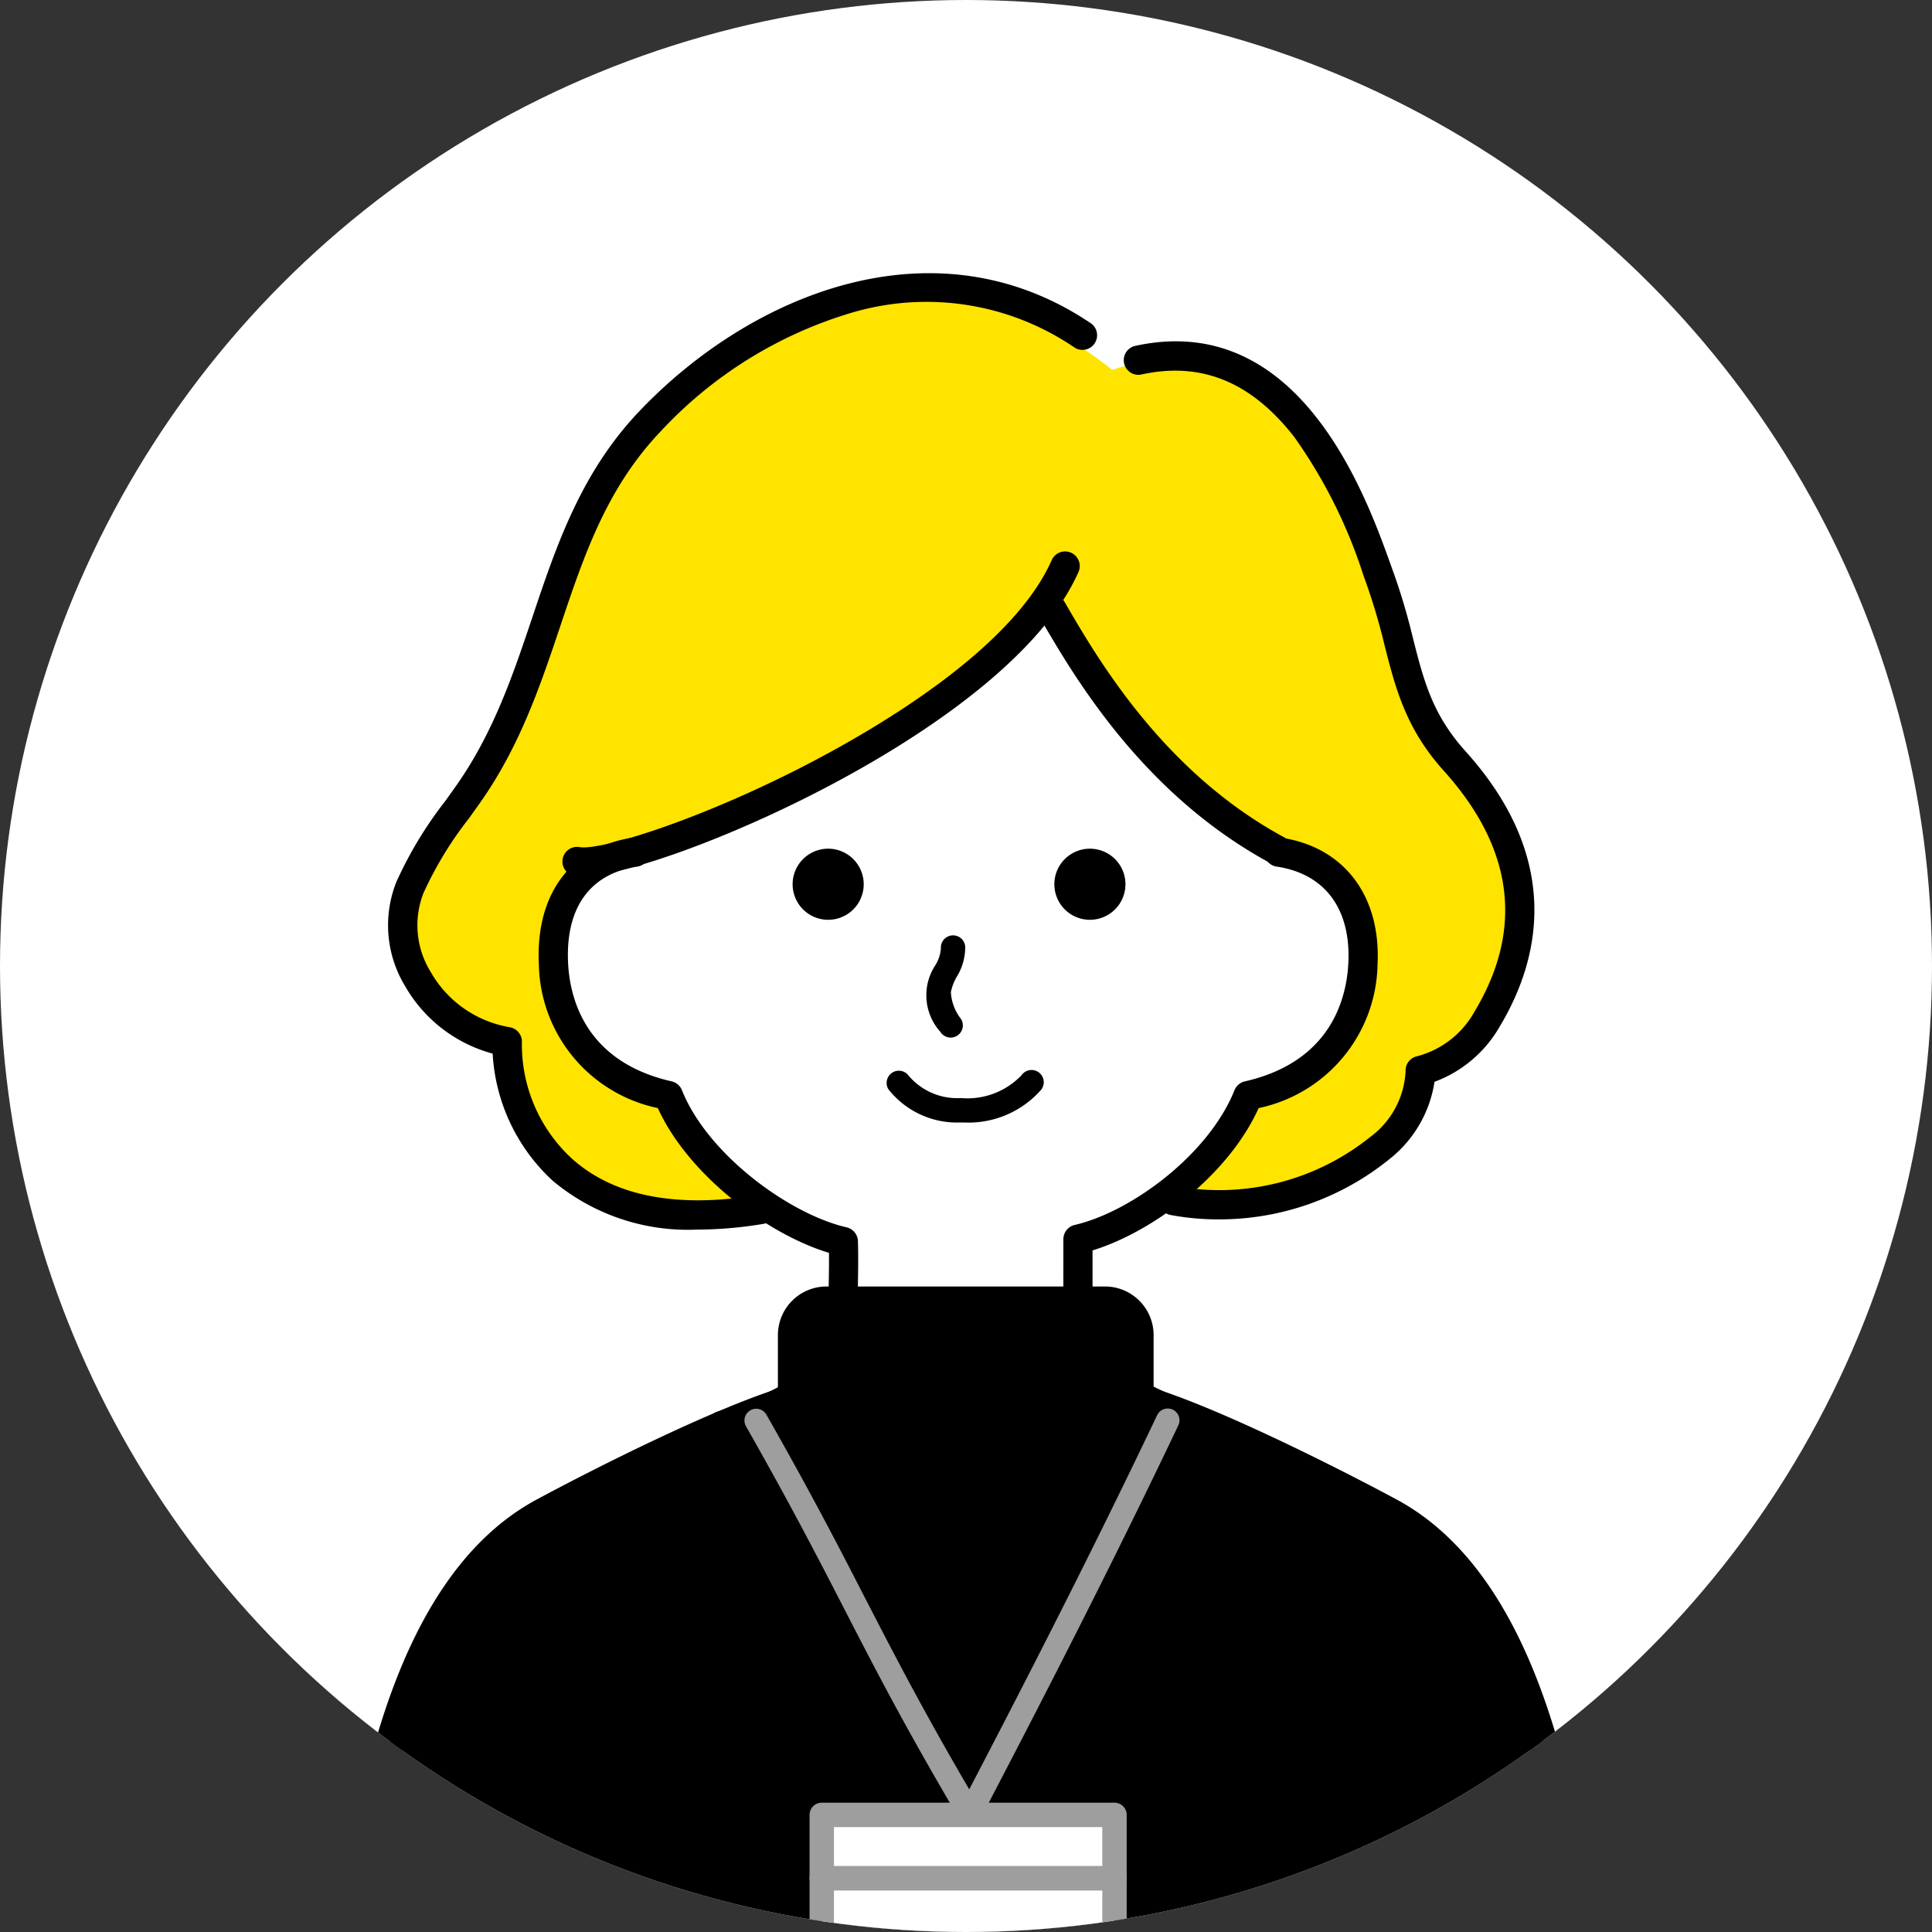 <svg xmlns="http://www.w3.org/2000/svg" xmlns:xlink="http://www.w3.org/1999/xlink" width="120" height="120" viewBox="0 0 120 120">
  <rect x="0" y="0" width="120" height="120" fill="#333333" stroke="none"/>
  <defs>
    <clipPath id="clip-path">
      <circle id="楕円形_25" data-name="楕円形 25" cx="60" cy="60" r="60" transform="translate(446 4486)" fill="#fff" stroke="#707070" stroke-width="1" opacity="0.472"/>
    </clipPath>
    <clipPath id="clip-path-2">
      <rect id="長方形_176" data-name="長方形 176" width="80.074" height="112.639" fill="none"/>
    </clipPath>
  </defs>
  <g id="マスクグループ_49" data-name="マスクグループ 49" transform="translate(-446 -4486)" clip-path="url(#clip-path)">
    <rect id="長方形_169" data-name="長方形 169" width="120" height="120" transform="translate(446 4486)" fill="#fff"/>
    <g id="グループ_72" data-name="グループ 72" transform="translate(466 4502.97)">
      <g id="グループ_71" data-name="グループ 71" clip-path="url(#clip-path-2)">
        <path id="パス_129" data-name="パス 129" d="M93.531,69.593c1.471.1,4.375,2.354,4.165,6.628-.178,3.629-2.242,7.081-7.136,8.194-1.678,4.193-6.687,8.021-10.567,8.917,0,1.733.1,4.739.071,6.679-.025,1.575,4.348,3.291,6.991,4.613-1.926,3.239-14.926,4.636-14.926,4.636s-11.945-1.568-14.119-4.647c0,0,7.077-2.168,7.184-4.754.077-1.86-.025-4.725-.08-6.527-3.88-.9-8.888-4.724-10.567-8.917-4.895-1.113-6.958-4.565-7.136-8.194-.21-4.275,1.58-6.483,4.737-7.23.273-.477.133-4.722,1.945-7.1,20.843-27.413,31.7-8.638,39.1,5.055a3.857,3.857,0,0,1,.339,2.651" transform="translate(-33.032 -33.336)" fill="#fff"/>
        <path id="パス_130" data-name="パス 130" d="M38.8,60.982c-13.455,2.226-15.943-7.011-15.772-10.419-4.241-.618-7.773-5.325-6.045-9.571a30.632,30.632,0,0,1,3.647-5.837c5.292-7.543,4.912-16.441,11.262-23.116,6.435-6.764,17.192-12.308,28.723-3.2a10.928,10.928,0,0,1,10.452,1.784c3.645,2.989,4.894,7.915,6.314,12.411a39.869,39.869,0,0,0,3.552,8.4c1.7,2.872,4,5.487,4.842,8.717a10.76,10.76,0,0,1-5.606,12.106c-.712,3.194-3.459,5.63-6.505,6.825a23.554,23.554,0,0,1-9.681,1.2,17.636,17.636,0,0,0,5.207-6.469,7.814,7.814,0,0,0,5.723-3.382,9.352,9.352,0,0,0,1.459-6.556,6.746,6.746,0,0,0-.772-2.425,5.531,5.531,0,0,0-4.573-2.663,41.134,41.134,0,0,1-14.6-15.518A58.031,58.031,0,0,1,28.6,39.321a9.352,9.352,0,0,0-2.228,8.585,7.608,7.608,0,0,0,6.653,5.552c-.124-.008-.249-.016-.306-.124A17.256,17.256,0,0,0,38.8,60.982" transform="translate(-11.524 -2.833)" fill="#ffe400"/>
        <path id="パス_131" data-name="パス 131" d="M70.349,157.286a.887.887,0,0,1-.117-.008c-.455-.059-11.2-1.479-15.006-4.37a.909.909,0,0,1,.287-1.595c4.708-1.423,6.835-3.485,6.841-4.495,0-.575.02-1.279.038-2.028.026-1.095.055-2.308.046-3.338-3.859-1.17-8.742-4.84-10.631-8.994a9.292,9.292,0,0,1-7.388-8.924c-.214-4.359,1.973-7.3,5.85-7.875a.909.909,0,1,1,.265,1.8c-2.94.434-4.467,2.561-4.3,5.988.109,2.224,1.09,6.137,6.43,7.352a.91.91,0,0,1,.642.549c1.6,4,6.676,7.7,10.231,8.52a.909.909,0,0,1,.7.858c.036,1.192,0,2.742-.033,4.11-.018.738-.034,1.43-.038,2-.01,1.656-1.439,3.221-4.247,4.65-.7.357-1.4.66-2,.9,4.046,1.876,11.408,2.937,12.428,3.077,1.025-.143,8.529-1.246,12.738-3.461-2.908-1.365-5.9-2.778-6.014-4.975-.082-1.583-.077-3.648-.074-5.308,0-.4,0-.775,0-1.113a.909.909,0,0,1,.7-.887c3.5-.808,8.324-4.364,9.928-8.369a.91.91,0,0,1,.642-.549c5.34-1.214,6.321-5.127,6.43-7.352.165-3.363-1.457-5.545-4.451-5.988a.909.909,0,1,1,.265-1.8c3.912.578,6.212,3.6,6,7.875a9.292,9.292,0,0,1-7.386,8.924c-1.9,4.212-6.6,7.7-10.316,8.839q0,.205,0,.422c0,1.638-.008,3.677.071,5.211.058,1.117,3.157,2.572,5.009,3.441.525.246,1.021.479,1.481.709a.909.909,0,0,1,.14,1.539c-4.293,3.233-14.615,4.6-15.053,4.66a.887.887,0,0,1-.117.008" transform="translate(-30.949 -80.604)"/>
        <path id="パス_132" data-name="パス 132" d="M81.256,258.574c-1.143-9.921-2.3-29.083-12.862-34.764-3.976-2.14-11.572-5.938-15.561-7.035V212.8a2.109,2.109,0,0,0-2.109-2.108h-17.3a2.108,2.108,0,0,0-2.108,2.108V216.8c-4.017,1.135-11.515,4.885-15.456,7.006C5.3,229.491,4.144,248.652,3,258.574" transform="translate(-2.092 -146.844)"/>
        <path id="パス_133" data-name="パス 133" d="M.911,257.391a.95.95,0,0,1-.105-.006.909.909,0,0,1-.8-1.007c.094-.814.188-1.691.287-2.617,1.1-10.249,2.935-27.4,13.047-32.844,3.67-1.975,10.741-5.527,14.977-6.88v-3.331a3.021,3.021,0,0,1,3.018-3.018h17.3a3.021,3.021,0,0,1,3.018,3.018V214c4.222,1.327,11.364,4.912,15.083,6.913,10.112,5.441,11.949,22.6,13.047,32.845.1.926.193,1.8.287,2.616a.909.909,0,1,1-1.807.208c-.094-.818-.188-1.7-.288-2.63-1.059-9.893-2.833-26.45-12.1-31.437-3.856-2.075-11.433-5.875-15.372-6.958a.909.909,0,0,1-.668-.877v-3.977a1.2,1.2,0,0,0-1.2-1.2h-17.3a1.2,1.2,0,0,0-1.2,1.2v4.006a.909.909,0,0,1-.662.875c-3.971,1.122-11.468,4.885-15.272,6.932C4.934,227.5,3.161,244.062,2.1,253.955c-.1.931-.194,1.813-.288,2.631a.91.91,0,0,1-.9.805" transform="translate(0 -144.752)"/>
        <path id="パス_134" data-name="パス 134" d="M100.591,258.6a.731.731,0,0,1-.629-.359c-3.4-5.755-5.225-9.306-7.162-13.067-1.638-3.182-3.333-6.472-6.112-11.357a.73.73,0,0,1,1.269-.722c2.794,4.912,4.5,8.216,6.14,11.411,1.8,3.487,3.5,6.794,6.456,11.859,4.671-8.942,8.494-16.553,11.67-23.238a.73.73,0,0,1,1.319.627c-3.322,6.99-7.347,14.989-12.306,24.455a.729.729,0,0,1-.628.391h-.018" transform="translate(-60.353 -162.195)" fill="#9e9e9e"/>
        <rect id="長方形_174" data-name="長方形 174" width="18.182" height="3.939" transform="translate(31.04 95.756)" fill="#fff"/>
        <path id="パス_135" data-name="パス 135" d="M118.872,318.951H100.691a.757.757,0,0,1-.758-.758v-3.939a.757.757,0,0,1,.758-.758h18.182a.757.757,0,0,1,.758.758v3.939a.757.757,0,0,1-.758.758m-17.424-1.515h16.667v-2.424H101.448Z" transform="translate(-69.65 -218.497)" fill="#9e9e9e"/>
        <rect id="長方形_175" data-name="長方形 175" width="18.182" height="9.697" transform="translate(31.04 99.696)" fill="#fff"/>
        <path id="パス_136" data-name="パス 136" d="M118.872,337.708H100.691a.757.757,0,0,1-.758-.758v-9.7a.757.757,0,0,1,.758-.758h18.182a.757.757,0,0,1,.758.758v9.7a.757.757,0,0,1-.758.758m-17.424-1.515h16.667v-8.182H101.448Z" transform="translate(-69.65 -227.558)" fill="#9e9e9e"/>
        <path id="パス_137" data-name="パス 137" d="M50.48,77.216a2.6,2.6,0,0,1-.446-.034.909.909,0,0,1,.319-1.791c1.288.229,7.472-1.675,14.221-5.184,4.611-2.4,12.7-7.227,15.1-12.639a.909.909,0,1,1,1.663.736C76.971,68.167,55.325,77.216,50.48,77.216" transform="translate(-34.35 -39.746)"/>
        <path id="パス_138" data-name="パス 138" d="M161.474,82.636a.908.908,0,0,1-.433-.11c-7.885-4.275-12.12-11.523-14.156-15.007l-.17-.291a.909.909,0,0,1,1.569-.919l.171.293c1.952,3.341,6.015,10.293,13.453,14.325a.909.909,0,0,1-.434,1.709" transform="translate(-102.169 -45.902)"/>
        <path id="パス_139" data-name="パス 139" d="M170.2,68.507a16.022,16.022,0,0,1-2.953-.272.909.909,0,1,1,.335-1.788A14.971,14.971,0,0,0,179.632,63.4a5.4,5.4,0,0,0,2.21-4.094.909.909,0,0,1,.717-.932,5.741,5.741,0,0,0,3.567-2.776c3.057-5.092,2.43-10.105-1.863-14.9l-.152-.171c-2.274-2.574-2.9-5.041-3.568-7.652a38.466,38.466,0,0,0-1.127-3.833q-.089-.245-.193-.537a31.292,31.292,0,0,0-4.3-8.6c-2.669-3.419-5.77-4.687-9.481-3.877a.909.909,0,0,1-.388-1.777c10.2-2.225,14.328,9.3,15.882,13.644.068.191.132.368.19.528a39.917,39.917,0,0,1,1.18,4.007c.662,2.6,1.185,4.652,3.168,6.9l.144.161c6.086,6.8,4.483,13.022,2.067,17.047a7.782,7.782,0,0,1-4.046,3.424,7.565,7.565,0,0,1-2.814,4.814A16.789,16.789,0,0,1,170.2,68.507" transform="translate(-114.539 -9.739)"/>
        <path id="パス_140" data-name="パス 140" d="M32.767,59.4a13.072,13.072,0,0,1-9.017-3.035,11.616,11.616,0,0,1-3.727-7.894,8.951,8.951,0,0,1-5.438-4.192,7.279,7.279,0,0,1-.543-6.467,24.554,24.554,0,0,1,3.017-5c.244-.339.488-.678.728-1.02,2.308-3.289,3.531-6.933,4.714-10.457,1.477-4.4,3-8.949,6.634-12.764C36.183,1.167,47.6-3.39,57.215,3.135a.909.909,0,0,1-1.021,1.5A16.33,16.33,0,0,0,42.319,2.455,26.487,26.487,0,0,0,30.451,9.832c-3.351,3.523-4.748,7.684-6.227,12.09-1.224,3.646-2.49,7.417-4.949,10.922-.244.347-.492.692-.74,1.037a22.866,22.866,0,0,0-2.809,4.62,5.5,5.5,0,0,0,.437,4.878,6.991,6.991,0,0,0,4.9,3.45.91.91,0,0,1,.777.945,9.628,9.628,0,0,0,3.124,7.236c2.609,2.328,6.509,3.082,11.591,2.24a.909.909,0,0,1,.3,1.794,25.075,25.075,0,0,1-4.081.358" transform="translate(-9.424 0)"/>
        <path id="パス_141" data-name="パス 141" d="M125.4,142.068a.757.757,0,0,1-.647-.362,3.394,3.394,0,0,1-.323-4.106,2.317,2.317,0,0,0,.362-1.071.757.757,0,1,1,1.511-.105,3.515,3.515,0,0,1-.522,1.86,3.1,3.1,0,0,0-.369.96,2.957,2.957,0,0,0,.632,1.671.758.758,0,0,1-.645,1.154" transform="translate(-86.351 -94.592)"/>
        <path id="パス_142" data-name="パス 142" d="M120.464,166.618l-.208,0a5.423,5.423,0,0,1-4.447-2.06.758.758,0,0,1,1.258-.844A3.944,3.944,0,0,0,120.3,165.1a4.648,4.648,0,0,0,3.778-1.421.758.758,0,1,1,1.214.907,6.006,6.006,0,0,1-4.823,2.031" transform="translate(-80.626 -113.868)"/>
        <path id="パス_143" data-name="パス 143" d="M150.11,120.163a2.208,2.208,0,1,1,2.208,2.208,2.208,2.208,0,0,1-2.208-2.208" transform="translate(-104.622 -82.211)"/>
        <path id="パス_144" data-name="パス 144" d="M96.461,120.163a2.208,2.208,0,1,1,2.208,2.208,2.208,2.208,0,0,1-2.208-2.208" transform="translate(-67.23 -82.211)"/>
      </g>
    </g>
  </g>
</svg>
